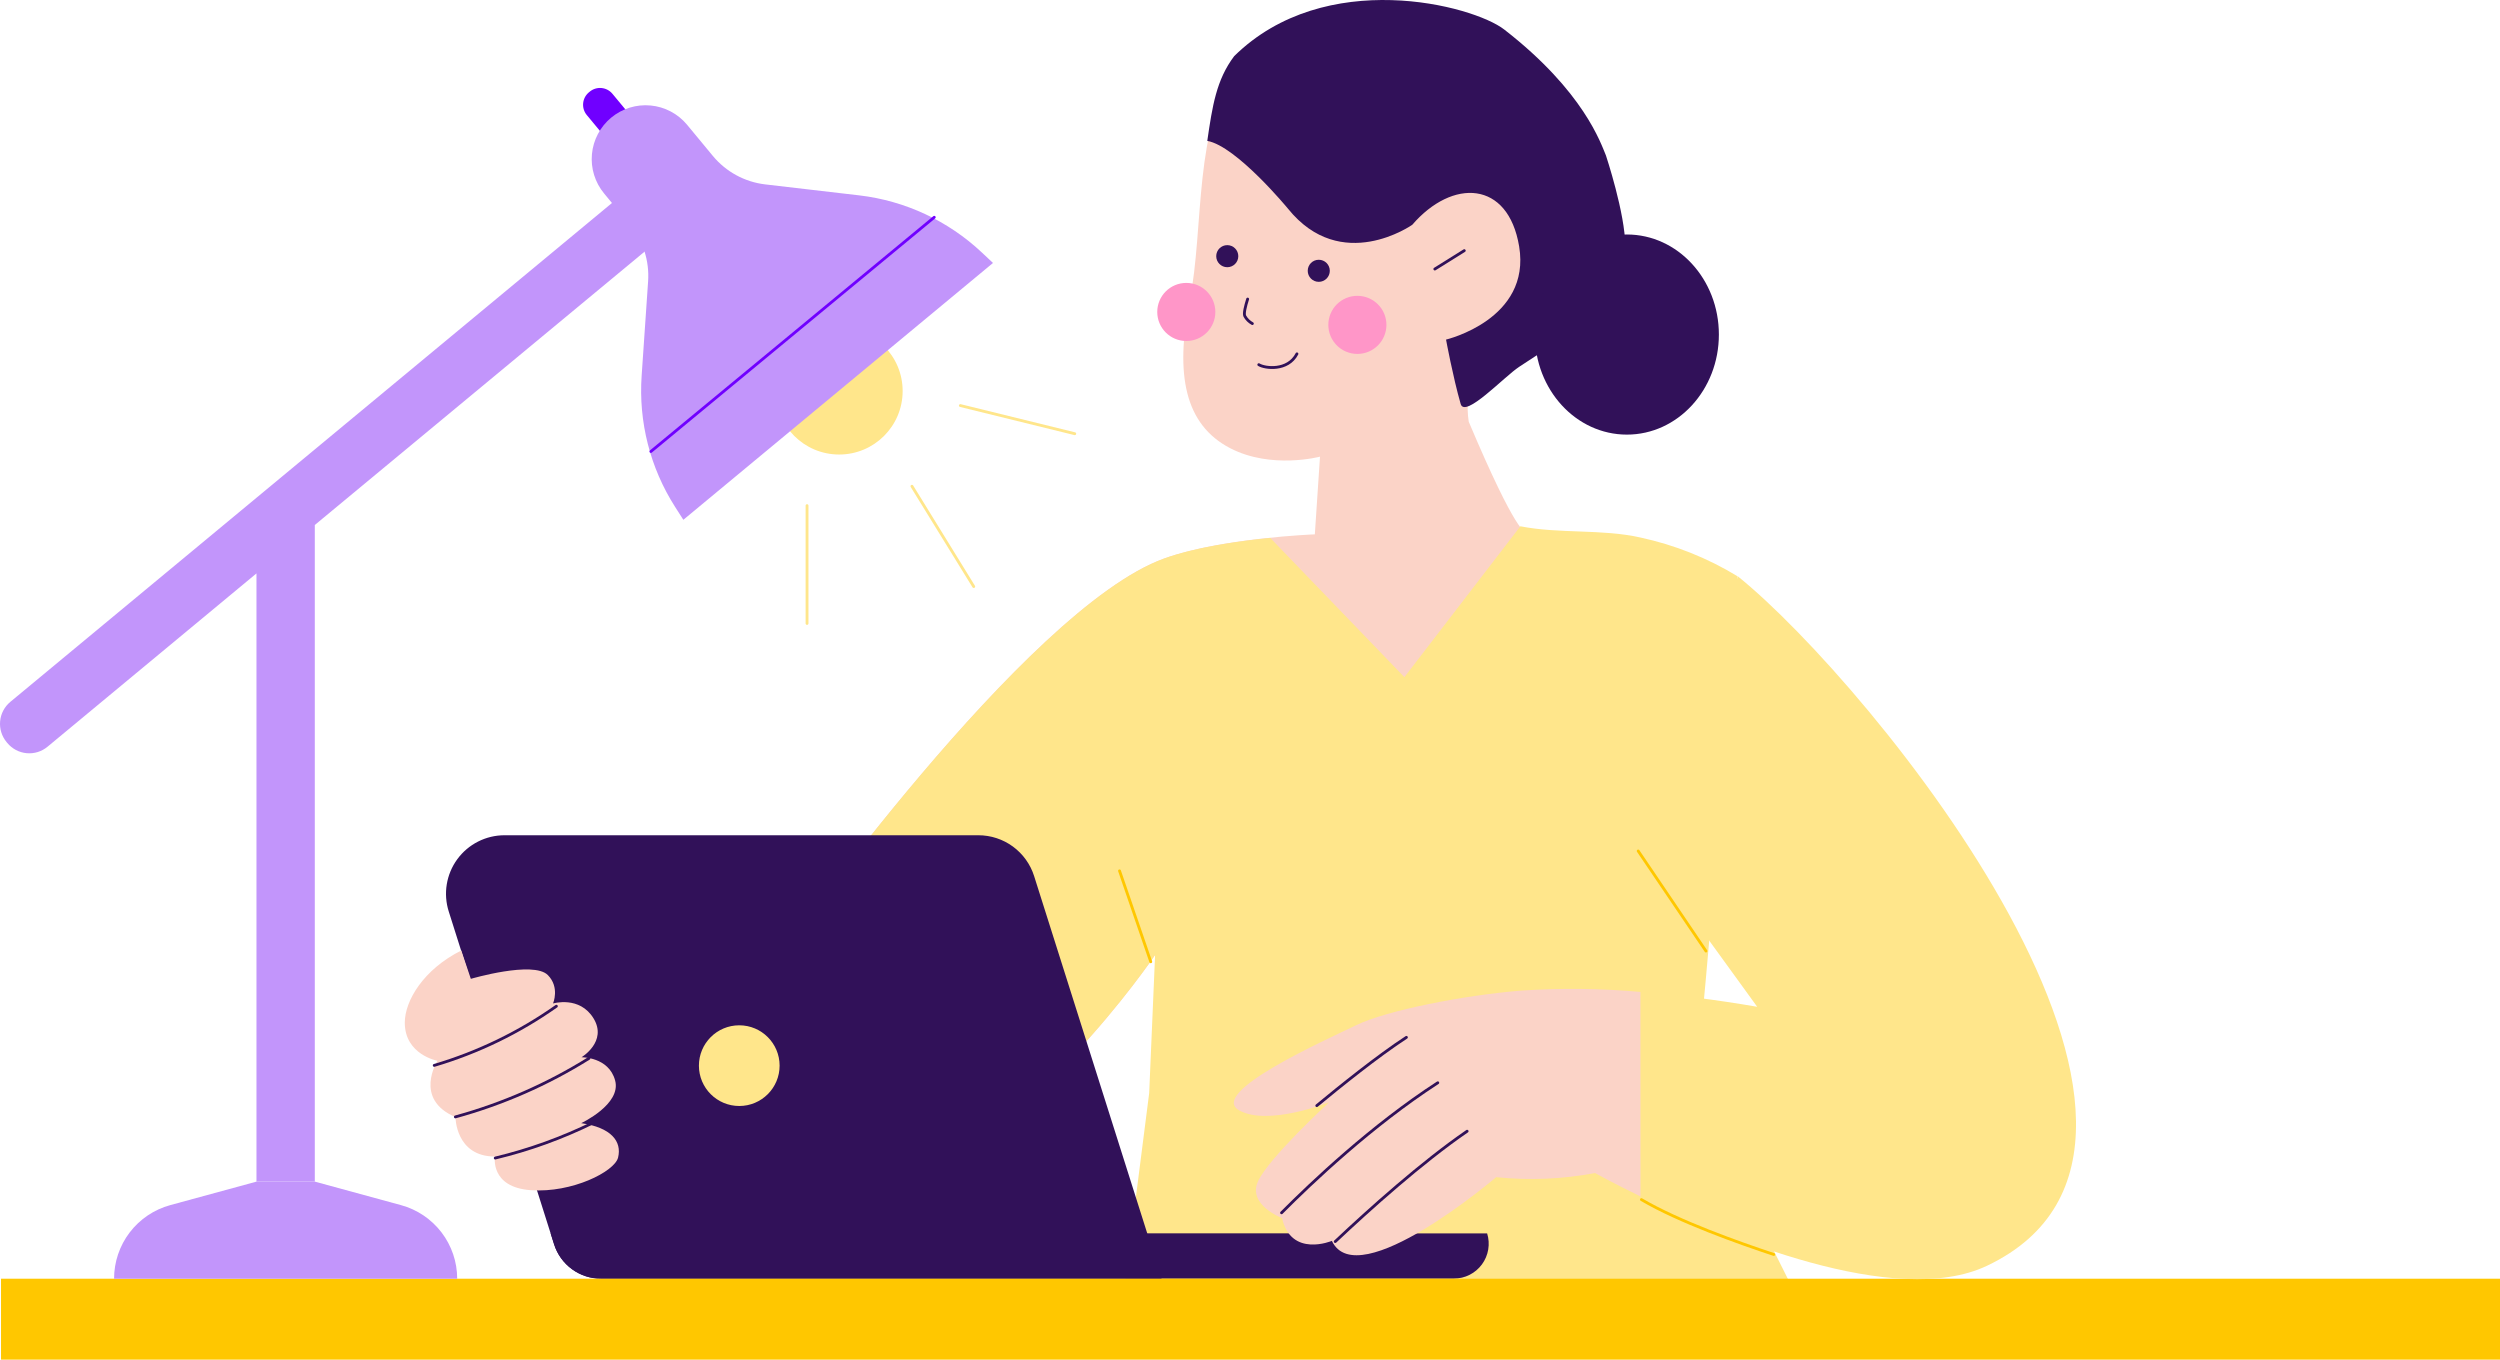 <?xml version="1.0" encoding="UTF-8"?> <svg xmlns="http://www.w3.org/2000/svg" width="3507" height="1908" viewBox="0 0 3507 1908" fill="none"> <path d="M2139.58 745.511C2139.58 745.511 2128.26 752.303 2060.34 591.562C2046.76 503.268 2128.26 422.129 2128.26 422.129C2175.8 337.998 2237.02 163.902 2102.72 65.781C1968.42 -32.339 1798.04 19.325 1735.96 96.752C1673.88 174.18 1689.5 318.847 1668.86 422.129C1648.21 525.411 1661.97 595.639 1725.64 628.693C1783.55 658.758 1851.69 640.601 1851.69 640.601L1844.45 749.588C1844.45 749.588 1713.14 754.524 1632.68 783.638C1438.79 853.821 1098.16 1335.14 1098.16 1335.14C884.756 1326.08 684.939 1317.03 684.939 1317.03L789.398 1625.83C789.398 1625.83 1052.74 1712.09 1243.46 1662.05C1436.94 1611.39 1620.36 1339.67 1620.36 1339.67L1683.75 1521.28L1574.77 1825.51H2523.82L2364.89 1543.97C2392.37 1294.3 2139.58 745.511 2139.58 745.511Z" fill="#FBD3C7"></path> <path d="M2132.79 738.259L1970.07 949.914L1781.87 754.558C1737.09 759.086 1677.41 767.419 1633.13 783.448C1438.79 853.812 1098.16 1335.13 1098.16 1335.13C884.756 1326.07 684.939 1317.02 684.939 1317.02L789.398 1625.82C789.398 1625.82 1052.74 1712.08 1243.46 1662.05C1436.94 1611.38 1620.36 1339.66 1620.36 1339.66L1612.08 1533.36L1574.77 1825.5H2523.82L2377.29 1533.36C2404.46 1283.6 2437.34 808.351 2437.34 808.351C2395.29 782.755 2349.25 764.389 2301.14 754.016C2246.94 741.791 2187.35 749.081 2132.79 738.259Z" fill="#FFE68B"></path> <path d="M843.086 1793.78H1629.5L1450.69 1229.06C1445.43 1212.41 1435.01 1197.88 1420.93 1187.56C1406.85 1177.25 1389.85 1171.68 1372.4 1171.69H707.791C694.878 1171.68 682.144 1174.72 670.625 1180.56C659.107 1186.39 649.128 1194.87 641.5 1205.29C633.872 1215.71 628.811 1227.78 626.726 1240.53C624.642 1253.27 625.593 1266.33 629.504 1278.64L777.295 1745.65C781.729 1759.62 790.495 1771.81 802.324 1780.46C814.153 1789.12 828.429 1793.78 843.086 1793.78Z" fill="#311159"></path> <path d="M2086.15 1730.2C2088.43 1737.51 2088.96 1745.25 2087.69 1752.79C2086.43 1760.34 2083.42 1767.49 2078.89 1773.65C2074.36 1779.82 2068.44 1784.84 2061.62 1788.3C2054.8 1791.77 2047.26 1793.58 2039.6 1793.59H843.101C828.444 1793.6 814.168 1788.94 802.339 1780.28C790.51 1771.63 781.744 1759.43 777.31 1745.46L772.42 1730.02L2086.15 1730.2Z" fill="#311159"></path> <path d="M3507 1793.77H1.438V1907.29H3507V1793.77Z" fill="#FFC700"></path> <path d="M647.076 1333.37C594.235 1359.76 567.837 1403.77 567.837 1434.61C567.837 1479.62 613.659 1488.08 613.659 1488.08C613.659 1488.08 579.474 1541.83 638.925 1567.05C638.925 1567.05 638.925 1622.38 694.302 1622.38C694.302 1622.38 686.967 1665.53 744.743 1669.61C802.519 1673.68 861.971 1643.53 866.997 1624.01C872.747 1600.97 857.216 1581.68 815.288 1575.56C815.288 1575.56 871.887 1549.12 862.921 1515.75C853.956 1482.38 815.695 1483.15 815.695 1483.15C815.695 1483.15 852.326 1461.19 832.766 1428.81C813.205 1396.44 775.804 1407.67 775.804 1407.67C775.804 1407.67 785.585 1385.03 768.469 1367.78C748.093 1347.4 660.478 1373.12 660.478 1373.12L647.076 1333.37Z" fill="#FBD3C7"></path> <path d="M694.714 1624.51C742.394 1613.08 788.652 1596.37 832.634 1574.7" stroke="#311159" stroke-width="4" stroke-miterlimit="10" stroke-linecap="round"></path> <path d="M638.792 1566.8C704.9 1548.67 768.016 1521.02 826.157 1484.71" stroke="#311159" stroke-width="4" stroke-miterlimit="10" stroke-linecap="round"></path> <path d="M609.139 1494.53C670.4 1476.4 728.279 1448.37 780.476 1411.53" stroke="#311159" stroke-width="4" stroke-miterlimit="10" stroke-linecap="round"></path> <path d="M2012.79 377.397L2054.08 351.588" stroke="#311159" stroke-width="4" stroke-miterlimit="10" stroke-linecap="round"></path> <path d="M1765.83 511.566C1774.39 516.863 1806.58 520.984 1819.35 496.397" stroke="#311159" stroke-width="4" stroke-miterlimit="10" stroke-linecap="round"></path> <path d="M1849.97 395.366C1858.52 395.366 1865.45 388.432 1865.45 379.88C1865.45 371.328 1858.52 364.394 1849.97 364.394C1841.41 364.394 1834.48 371.328 1834.48 379.88C1834.48 388.432 1841.41 395.366 1849.97 395.366Z" fill="#311159"></path> <path d="M1721.61 374.847C1730.16 374.847 1737.09 367.914 1737.09 359.362C1737.09 350.809 1730.16 343.876 1721.61 343.876C1713.05 343.876 1706.12 350.809 1706.12 359.362C1706.12 367.914 1713.05 374.847 1721.61 374.847Z" fill="#311159"></path> <path d="M1750.2 419.512C1747.12 429.247 1744.45 439.842 1746.21 443.374C1748.64 447.849 1752.32 451.517 1756.81 453.924" stroke="#311159" stroke-width="4" stroke-miterlimit="10" stroke-linecap="round"></path> <path d="M1570.46 1221.62L1614.29 1349.17" stroke="#FFC700" stroke-width="4" stroke-linecap="round" stroke-linejoin="round"></path> <path d="M2393.13 1334.14L2298.05 1193.78" stroke="#FFC700" stroke-width="4" stroke-linecap="round" stroke-linejoin="round"></path> <path d="M2488.23 1759.77C2440.34 1743.97 2354.41 1713.45 2302.59 1682.8" stroke="#FFC700" stroke-width="4" stroke-linecap="round" stroke-linejoin="round"></path> <path d="M1177.16 637.607C1226.35 637.607 1266.23 597.731 1266.23 548.542C1266.23 499.354 1226.35 459.478 1177.16 459.478C1127.97 459.478 1088.1 499.354 1088.1 548.542C1088.1 597.731 1127.97 637.607 1177.16 637.607Z" fill="#FFE68B"></path> <path d="M910.98 194.101L859.125 131.575C851.143 121.951 836.87 120.619 827.246 128.601L826.131 129.526C816.506 137.508 815.175 151.78 823.156 161.405L875.011 223.931C882.993 233.555 897.266 234.887 906.89 226.905L908.005 225.98C917.63 217.998 918.961 203.726 910.98 194.101Z" fill="#7000FF"></path> <path d="M1004.24 270.075L952.077 207.137L14.481 984.581C6.304 991.367 1.158 1001.12 0.173 1011.7C-0.812 1022.28 2.445 1032.82 9.228 1041L10.27 1042.27C13.626 1046.31 17.747 1049.66 22.396 1052.11C27.046 1054.57 32.133 1056.08 37.368 1056.57C42.603 1057.06 47.883 1056.51 52.906 1054.96C57.929 1053.4 62.596 1050.88 66.642 1047.52L359.78 804.37V1657.57H441.6V736.451L1004.24 270.075Z" fill="#C295FB"></path> <path d="M1073.43 258.668C1044.73 255.296 1018.43 240.993 999.991 218.732L963.767 174.947C950.964 159.533 932.567 149.831 912.616 147.972C892.665 146.113 872.792 152.248 857.361 165.031C849.725 171.363 843.412 179.137 838.781 187.909C834.15 196.682 831.292 206.28 830.371 216.157C829.451 226.034 830.484 235.996 833.414 245.473C836.343 254.95 841.111 263.757 847.445 271.392L883.668 315.313C902.021 337.51 911.147 365.909 909.161 394.642L900.105 527.038C895.617 591.819 912.061 656.327 947.014 711.053L958.605 729.165L1392.97 368.878L1377.39 354.253C1330.12 309.773 1269.8 281.661 1205.33 274.063L1073.43 258.668Z" fill="#C295FB"></path> <path d="M441.614 1657.57H359.794L238.853 1690.54C216.209 1696.72 196.225 1710.17 181.979 1728.82C167.734 1747.48 160.019 1770.3 160.022 1793.77H641.34C641.341 1770.3 633.619 1747.47 619.365 1728.81C605.111 1710.16 585.117 1696.71 562.464 1690.54L441.614 1657.57Z" fill="#C295FB"></path> <path d="M1310.56 304.808L913.049 633.354" stroke="#7000FF" stroke-width="4" stroke-miterlimit="10" stroke-linecap="round"></path> <path d="M2301.53 1391.5C2245.66 1386.5 2189.48 1385.88 2133.5 1389.64C2053.45 1396.21 1945.82 1417.17 1902.58 1438.09C1859.34 1459.01 1693.75 1532.86 1738.35 1557.63C1779.1 1580.27 1864.59 1546.22 1864.59 1546.22C1864.59 1546.22 1779.28 1624.64 1764.61 1657.47C1749.94 1690.3 1798.44 1708.73 1798.44 1708.73C1811.21 1764.78 1868.35 1740.69 1868.35 1740.69C1904.34 1817.26 2098.82 1651.36 2098.82 1651.36C2145.09 1656.16 2191.81 1654.2 2237.51 1645.52C2237.51 1645.52 2262.14 1659.33 2301.67 1678.52L2301.53 1391.5Z" fill="#FBD3C7"></path> <path d="M2787.39 1775.6C3150.66 1603.04 2624.06 958.313 2437.74 808.394L2333.33 1230.71L2465 1412.33C2407.31 1402.37 2352.16 1395.53 2301.54 1391.5V1678.52C2416.82 1734.58 2659.06 1836.73 2787.39 1775.6Z" fill="#FFE68B"></path> <path d="M1847.2 1550.98C1879.44 1524.31 1932.96 1481.2 1972.9 1455.21" stroke="#311159" stroke-width="4" stroke-miterlimit="10" stroke-linecap="round"></path> <path d="M2016.92 1518.91C1924.14 1579 1839.6 1659.28 1797.77 1701.3" stroke="#311159" stroke-width="4" stroke-miterlimit="10" stroke-linecap="round"></path> <path d="M2058.08 1586.89C1994.69 1630.41 1921.11 1696.38 1873.07 1741.66" stroke="#311159" stroke-width="4" stroke-miterlimit="10" stroke-linecap="round"></path> <circle cx="1037.03" cy="1494.89" r="56.599" fill="#FFE68B"></circle> <path d="M2279.95 345.69C2279.95 299.509 2252.78 218.008 2252.78 218.008C2245.99 202.161 2222.34 128.487 2110.15 41.419C2066.12 7.255 1858.85 -46.877 1731.32 78.746C1706.26 112.041 1700.74 148.571 1693.58 197.635C1734.51 204.973 1806.78 292.719 1806.78 292.719C1881.49 385.541 1981.1 315.358 1981.1 315.358C2037.5 250.018 2115.67 253.027 2131.06 345.69C2148.07 448.151 2028.51 476.371 2028.51 476.371C2028.51 476.371 2038 528.169 2049.02 566.657C2054.98 587.475 2110.12 528.283 2131.06 514.586C2162.22 494.21 2207.5 464.779 2223.35 453.459C2231.87 447.371 2263.02 419.929 2268.63 405.916C2273.15 394.596 2279.95 381.012 2279.95 345.69Z" fill="#311159"></path> <ellipse cx="2282.2" cy="469.31" rx="129.046" ry="140.366" fill="#311159"></ellipse> <circle cx="1904.13" cy="455.731" r="40.751" fill="#FF96C8"></circle> <circle cx="1664.14" cy="437.619" r="40.751" fill="#FF96C8"></circle> <path d="M1132.11 709.294V874.563" stroke="#FFE68B" stroke-width="4" stroke-linecap="round"></path> <path d="M1279.27 682.118L1365.96 822.827" stroke="#FFE68B" stroke-width="4" stroke-linecap="round"></path> <path d="M1347.19 568.923L1507.67 608.413" stroke="#FFE68B" stroke-width="4" stroke-linecap="round"></path> </svg> 